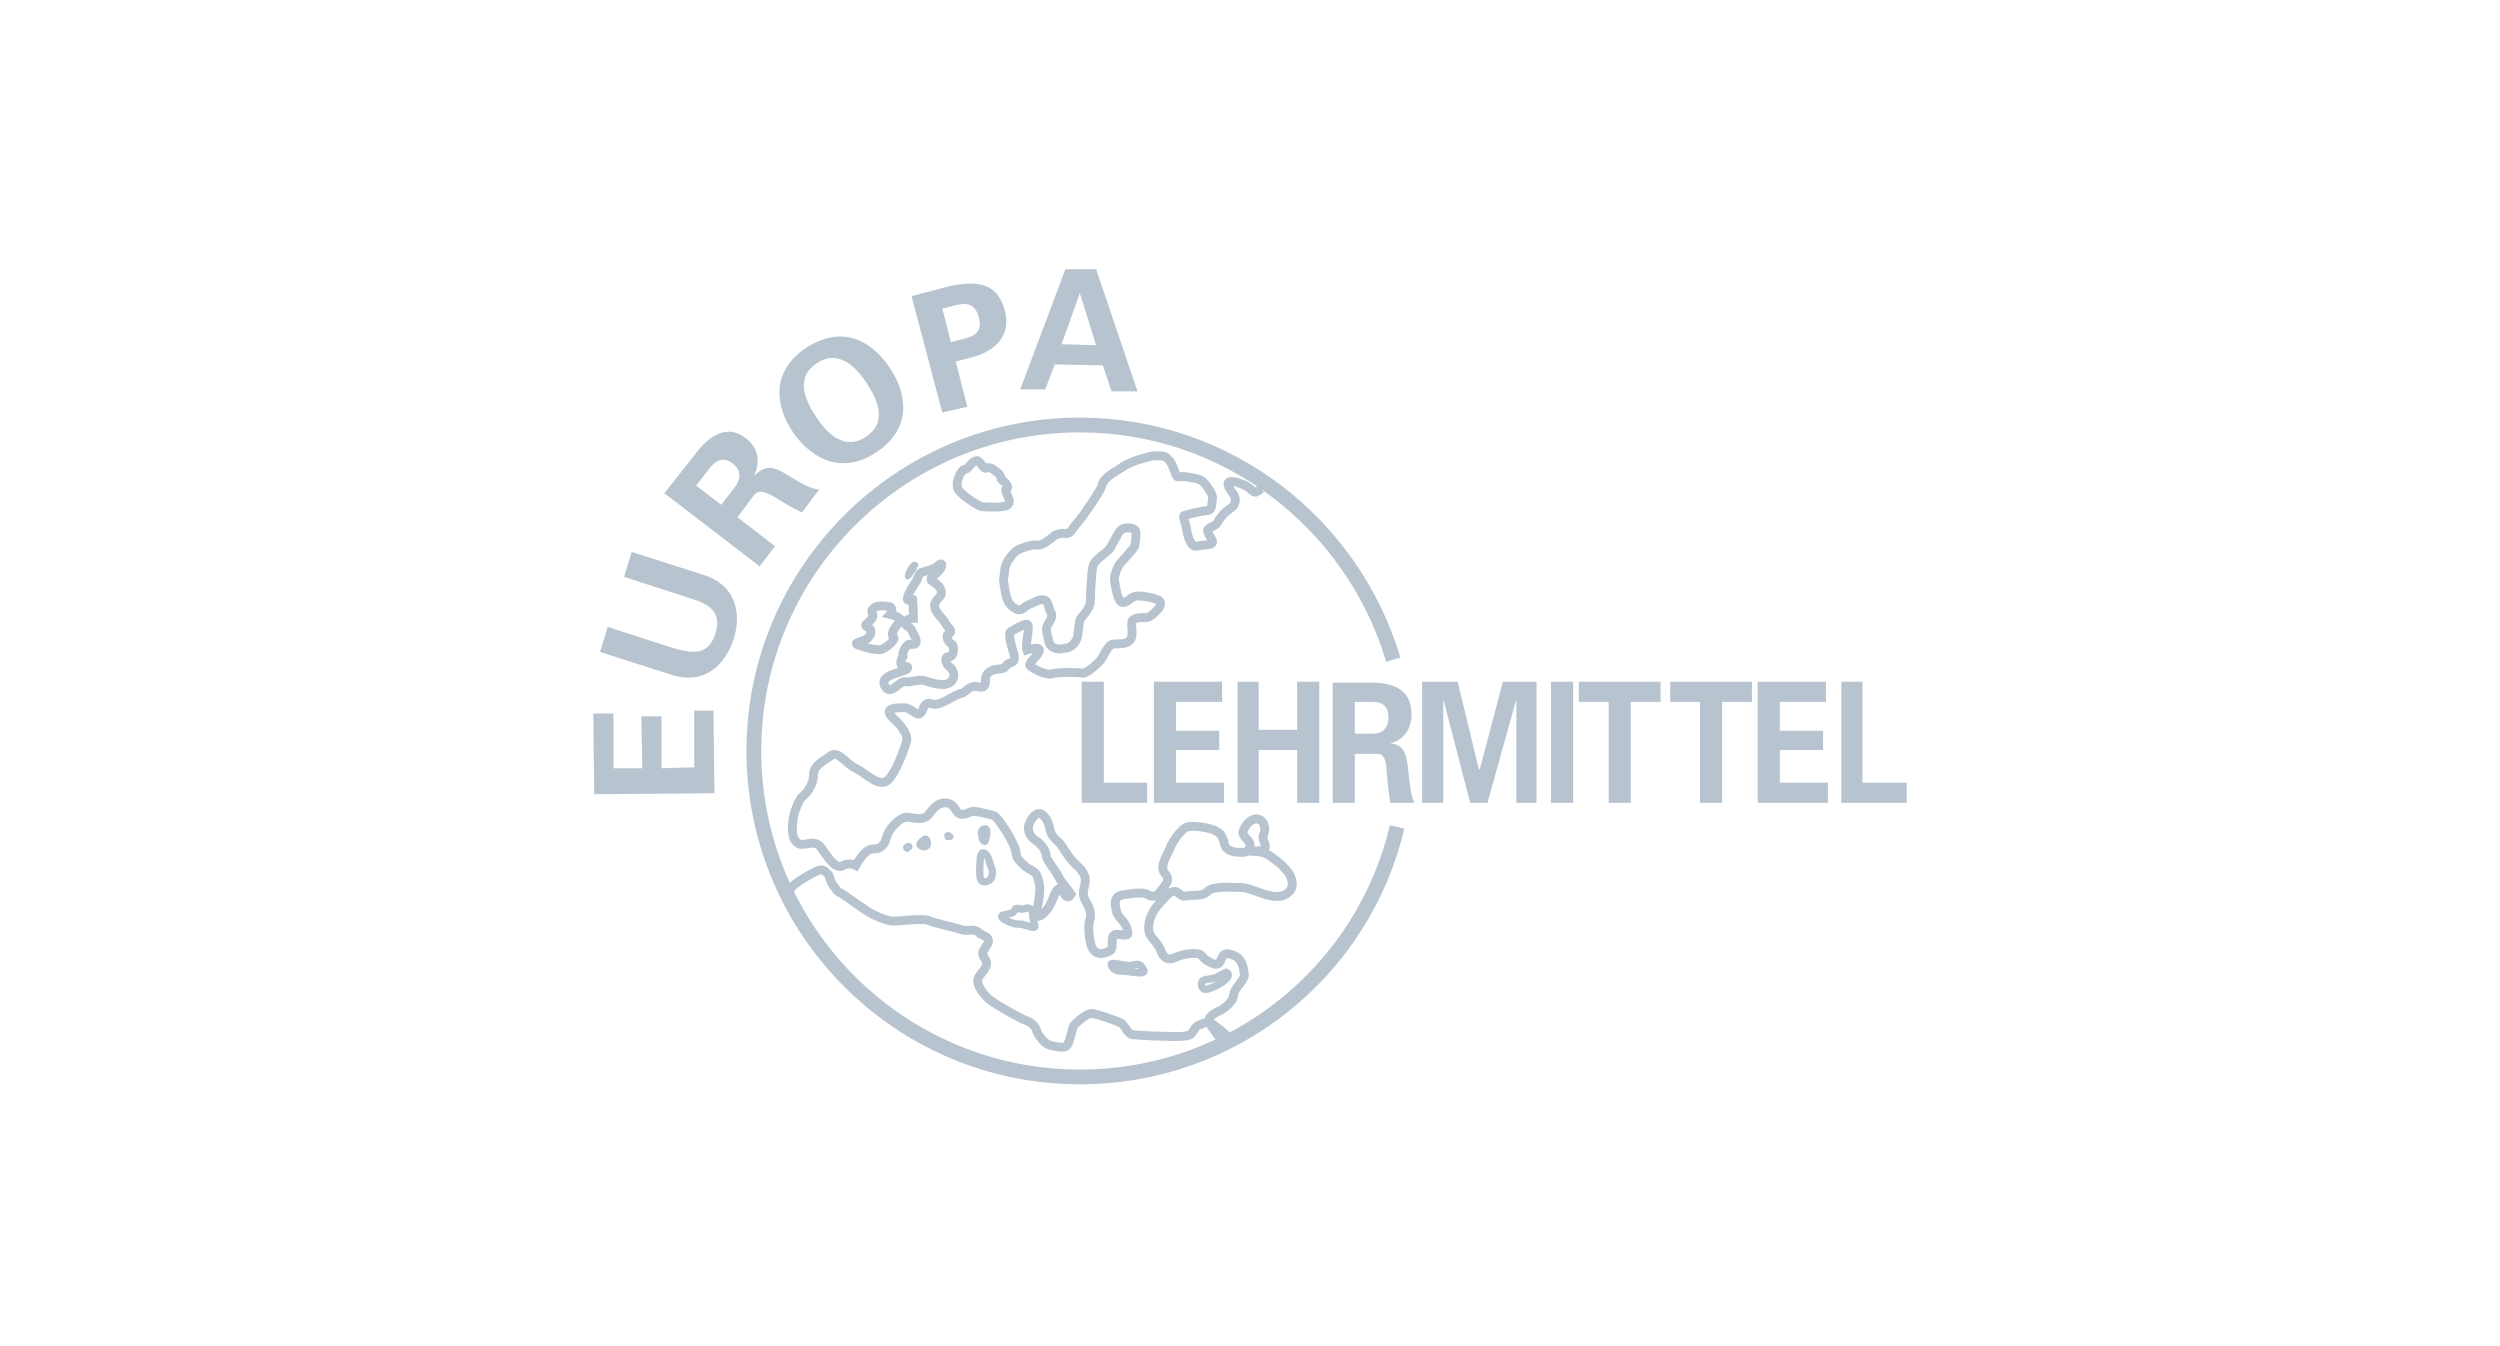 <?xml version="1.0" encoding="utf-8"?>
<!-- Generator: Adobe Illustrator 22.0.0, SVG Export Plug-In . SVG Version: 6.00 Build 0)  -->
<!DOCTYPE svg PUBLIC "-//W3C//DTD SVG 1.1//EN" "http://www.w3.org/Graphics/SVG/1.1/DTD/svg11.dtd">
<svg version="1.1" id="Ebene_1" xmlns="http://www.w3.org/2000/svg" xmlns:xlink="http://www.w3.org/1999/xlink" x="0px" y="0px"
	 viewBox="0 0 260 140" style="enable-background:new 0 0 260 140;" xml:space="preserve">
<style type="text/css">
	.st0{fill:#FFFFFF;}
	.st1{fill:none;stroke:#B7C4D0;stroke-width:1.539;stroke-miterlimit:3.864;}
	.st2{fill:#B7C4D0;}
	.st3{fill-rule:evenodd;clip-rule:evenodd;fill:#B7C4D0;}
	.st4{fill:none;stroke:#B7C4D0;stroke-width:0.923;stroke-linecap:square;stroke-miterlimit:3.864;}
	.st5{fill:none;stroke:#B7C4D0;stroke-width:0.77;stroke-linecap:square;stroke-miterlimit:3.864;}
	.st6{fill:#FFFFFF;stroke:#B7C4D0;stroke-width:0.539;stroke-linecap:square;stroke-miterlimit:3.864;}
	.st7{fill:#FFFFFF;stroke:#B7C4D0;stroke-width:0.539;stroke-linecap:round;stroke-miterlimit:3.864;}
</style>
<rect class="st0" width="260" height="140"/>
<g>
	<path class="st1" d="M145.3,86c-3.5,14.9-16.9,26-33,26c-18.7,0-33.9-15.2-33.9-33.9c0-18.7,15.2-33.9,33.9-33.9
		c15.4,0,28.4,10.3,32.6,24.4"/>
	<polygon class="st2" points="74.3,82.5 74.2,73.9 72.2,73.9 72.2,79.8 68.8,79.9 68.8,74.5 66.7,74.5 66.8,79.9 63.8,79.9 
		63.8,74.2 61.7,74.2 61.8,82.6 74.3,82.5 	"/>
	<path class="st2" d="M64.9,60l6.5,2.1c2,0.6,3.8,1.3,3,3.8c-0.8,2.5-2.7,2-4.7,1.4l-6.5-2.1l-0.8,2.6l7.5,2.4
		c3.2,1,5.4-0.8,6.4-3.7c0.9-2.9,0.1-5.7-3.1-6.7l-7.5-2.4L64.9,60L64.9,60z"/>
	<path class="st3" d="M72.4,50.5l1.4-1.8c0.7-0.9,1.5-1.2,2.4-0.5c0.9,0.7,0.9,1.6,0.2,2.5L75,52.5L72.4,50.5L72.4,50.5z M76.7,53.8
		l1.7-2.3c0.6-0.7,1.4-0.2,2,0.1c1,0.6,1.9,1.2,3,1.7l1.8-2.4c-0.9,0-2.1-0.8-2.8-1.2c-1.5-0.9-2.5-1.7-4-0.2l0,0
		c0.7-1.4,0.5-2.9-0.8-3.9c-2-1.6-3.9-0.2-5.2,1.5l-3.3,4.2l9.9,7.6l1.6-2.1L76.7,53.8L76.7,53.8z"/>
	<path class="st3" d="M91.2,47c3.4-2.3,3.4-5.7,1.3-8.8c-2.1-3.1-5.2-4.3-8.7-2c-3.4,2.3-3.4,5.7-1.3,8.8C84.6,48,87.8,49.3,91.2,47
		L91.2,47z M84.9,37.8c2.2-1.5,4,0.2,5.2,2c1.2,1.8,2.2,4.1,0,5.6c-2.2,1.5-4-0.2-5.2-2C83.7,41.6,82.7,39.3,84.9,37.8L84.9,37.8z"
		/>
	<path class="st3" d="M100.6,42.3l-1.2-4.7l1.9-0.5c2.7-0.8,3.8-2.6,3.2-4.8c-0.8-3.1-3.2-3.1-5.9-2.5l-3.8,1L98,42.9L100.6,42.3
		L100.6,42.3z M98,32.1c1.5-0.3,3.2-1.3,3.8,0.9c0.6,2.2-1.5,2.1-2.9,2.6L98,32.1L98,32.1z"/>
	<path class="st3" d="M108.7,40.5l1-2.6l5,0.1l0.9,2.7l2.7,0L114,28l-3.2,0l-4.7,12.5L108.7,40.5L108.7,40.5z M110.4,35.8l1.9-5.3
		l0,0l1.7,5.4L110.4,35.8L110.4,35.8z"/>
	<polygon class="st2" points="119.3,83.5 119.3,81.4 114.8,81.4 114.8,70.9 112.5,70.9 112.5,83.5 119.3,83.5 	"/>
	<polygon class="st2" points="120,83.5 127.3,83.5 127.3,81.4 122.3,81.4 122.3,78 126.8,78 126.8,76 122.3,76 122.3,73 127.1,73 
		127.1,70.9 120,70.9 120,83.5 	"/>
	<polygon class="st2" points="130.9,83.5 130.9,78 134.9,78 134.9,83.5 137.2,83.5 137.2,70.9 134.9,70.9 134.9,75.9 130.9,75.9 
		130.9,70.9 128.7,70.9 128.7,83.5 130.9,83.5 	"/>
	<path class="st3" d="M140.9,73h1.9c1,0,1.6,0.5,1.6,1.6c0,1.1-0.6,1.7-1.6,1.7h-1.9V73L140.9,73z M140.9,78.4h2.4
		c0.7,0,0.9,1,0.9,1.7c0.1,1.1,0.2,2.3,0.4,3.4h2.5c-0.4-0.7-0.5-2.2-0.6-3c-0.2-1.7-0.2-3-1.9-3.2v0c1.3-0.3,2.2-1.4,2.2-3
		c0-2.6-1.9-3.2-3.7-3.3h-4.5v12.5h2.3V78.4L140.9,78.4z"/>
	<polygon class="st2" points="157.7,72.7 157.7,72.7 157.7,83.5 159.8,83.5 159.8,70.9 156.3,70.9 153.9,80 153.8,80 151.6,70.9 
		147.9,70.9 147.9,83.5 150.1,83.5 150.1,72.7 150.1,72.7 152.9,83.5 154.7,83.5 157.7,72.7 	"/>
	<polygon class="st2" points="163.6,70.9 161.3,70.9 161.3,83.5 163.6,83.5 163.6,70.9 	"/>
	<polygon class="st2" points="164.2,73 167.3,73 167.3,83.5 169.6,83.5 169.6,73 172.7,73 172.7,70.9 164.2,70.9 164.2,73 	"/>
	<polygon class="st2" points="173.7,73 176.8,73 176.8,83.5 179.1,83.5 179.1,73 182.2,73 182.2,70.9 173.7,70.9 173.7,73 	"/>
	<polygon class="st2" points="182.8,83.5 190.1,83.5 190.1,81.4 185.1,81.4 185.1,78 189.6,78 189.6,76 185.1,76 185.1,73 189.9,73 
		189.9,70.9 182.8,70.9 182.8,83.5 	"/>
	<polygon class="st2" points="198.3,83.5 198.3,81.4 193.7,81.4 193.7,70.9 191.5,70.9 191.5,83.5 198.3,83.5 	"/>
	<path class="st4" d="M97.6,58.8c-0.4,0.4-1.3,0.6-1.7,0.7c-0.4,0.1-0.4,0.7-0.7,1.1c-0.3,0.4-1.2,1.9-0.7,1.8
		c0.6-0.1,0.4-0.2,0.4,0.2c0.1,0.4,0.1,1.7,0.1,1.7s-0.7,0-0.8,0.4c-0.2,0.4,0.4,0.4,0.6,0.8c0.2,0.5,0.8,1.3,0.3,1.5
		c-0.6,0.1-0.5-0.2-0.9,0.3c-0.4,0.5-0.3,1-0.3,1s-0.3,0.4-0.2,0.8c0.1,0.4,0.8,0,0.7,0.4c-0.1,0.4-3,0.6-2.4,1.8
		c0.6,1.2,1.5-0.5,2.1-0.4c0.6,0.1,1.5-0.3,2.1-0.1c0.6,0.2,2.1,0.7,2.7,0.1c0.6-0.6,0.2-1.3-0.2-1.6c-0.4-0.3-0.5-1.1,0-1
		c0.5,0.1,0.6-1.1,0.3-1.3c-0.3-0.1-0.8-0.9-0.3-1.1c0.5-0.3-0.2-0.7-0.4-1.1c-0.2-0.5-1.1-1.1-1.1-1.8c0-0.7,0.8-0.9,0.7-1.4
		c0-0.6-0.7-1-1-1.2c-0.3-0.3,0.4-0.6,0.8-1.1C98.1,58.8,98,58.4,97.6,58.8L97.6,58.8z M92.5,63.1c-0.6-0.1-1.3-0.2-1.7,0.2
		c-0.4,0.4,0.2,0.5-0.1,1c-0.3,0.5-1,0.7-0.5,0.9c0.5,0.2,0.5,0.7,0.1,1.1c-0.4,0.5-1.8,0.5-1,0.8c0.8,0.3,2.1,0.6,2.5,0.4
		c0.4-0.2,1.5-1,1.1-1.3c-0.4-0.3,0.4-1.2,0.7-1.6c0.3-0.4-1-0.7-1-0.7S93,63.2,92.5,63.1L92.5,63.1z"/>
	<path class="st5" d="M117.7,100.4c-0.8,0.1-2.4-0.5-2.1,0c0.2,0.6,0.8,0.6,1.3,0.6c0.5,0,2.5,0.5,2-0.2
		C118.6,100.3,118.5,100.2,117.7,100.4L117.7,100.4z M107.4,94.9c0,0-0.2-0.7-0.8-0.4c-0.6,0.2-0.9-0.3-1.1,0.2
		c-0.2,0.5-1.5,0.3-1.3,0.7c0.3,0.4,1.5,0.8,1.9,0.7c0.4,0,1.8,0.7,1.5,0.1C107.4,95.5,107.4,94.9,107.4,94.9L107.4,94.9z"/>
	<path class="st4" d="M130.8,51.1c-0.4,0.3-0.6-0.2-1.1-0.5c-0.5-0.3-1.4-0.6-1.8-0.5c-0.4,0.1-0.1,0.7,0.3,1.2
		c0.4,0.5,0.3,0.9,0.1,1.3c-0.3,0.3-0.7,0.5-1,0.8c-0.2,0.3-0.5,0.5-0.7,1c-0.1,0.2-0.9,0.5-1,0.7c-0.1,0.3,0.5,1,0.5,1.2
		c0.1,0.5-1,0.3-1.6,0.5c-0.6,0.2-1-1-1.1-1.8c-0.1-0.7-0.5-1.4-0.2-1.4c0.3-0.1,1.9-0.5,2.4-0.5c0.5-0.1,0.4-0.7,0.5-1.2
		c0.1-0.5-0.5-1.2-0.8-1.6s-0.7-0.5-1.3-0.6c-0.5-0.1-1-0.2-1.4-0.1c-0.4,0.1-0.4-0.9-0.9-1.6c-0.5-0.6-0.6-0.6-1.4-0.6
		s-1,0.2-1.5,0.3c-0.5,0.1-1.2,0.4-1.6,0.6c-0.4,0.2-1.1,0.7-1.6,1c-0.5,0.3-1,0.9-1,1.2c0,0.3-2,3.3-2.5,3.8
		c-0.5,0.5-0.7,1.2-1.2,1.2c-0.4-0.1-0.9,0-1.2,0.2c-0.3,0.2-1.2,1-1.7,1c-0.5-0.1-1.1,0.1-1.7,0.3c-0.6,0.2-0.9,0.5-1.4,1.2
		c-0.5,0.7-0.4,1.4-0.5,1.8c-0.1,0.4,0.1,1.2,0.2,1.8c0.1,0.5,0.3,1.1,1,1.5c0.7,0.4,0.9-0.3,1.6-0.5c0.7-0.3,0.9-0.5,1.4-0.4
		c0.5,0.1,0.4,0.9,0.7,1.3c0.3,0.4-0.2,1-0.4,1.4s0.1,1.2,0.2,1.7c0.1,0.5,0.7,0.7,1.1,0.7c0.4-0.1,0.7,0,1.2-0.3
		c0.4-0.3,0.7-0.8,0.7-1.3c0.1-0.5,0.1-1.3,0.3-1.6c0.3-0.3,1-1.2,1-1.7c0-0.5,0.1-3.3,0.3-3.8c0.1-0.5,1.3-1.3,1.6-1.6
		c0.3-0.3,0.8-1.5,1.2-2c0.4-0.5,1.5-0.3,1.6,0c0.1,0.3,0,1.2-0.1,1.6c-0.1,0.3-1.1,1.3-1.5,1.8c-0.4,0.5-0.6,1.3-0.6,1.6
		c0,0.3,0.3,2.2,0.7,2.4c0.4,0.3,1-0.5,1.5-0.6c0.5-0.1,2.6,0.2,2.6,0.7c0.1,0.5-1,1.4-1.3,1.5c-0.3,0.1-1.2-0.1-1.6,0.3
		c-0.3,0.4,0.2,1.6-0.3,2.1c-0.5,0.5-1.3,0.3-1.8,0.4c-0.5,0.1-1,1.4-1.2,1.6c-0.2,0.3-1.6,1.6-2,1.4c-0.5-0.1-2.7-0.1-3.2,0.1
		c-0.5,0.1-1.9-0.5-2.2-0.9c-0.2-0.2,1-1.1,1-1.6c0-0.4-1.3,0-1.3,0c-0.2-0.6,0.3-2.2,0.1-2.6c-0.1-0.3-1.1,0.3-1.8,0.7
		c-0.4,0.2,0.4,2.3,0.4,2.6c0,0.9-0.6,0.4-0.9,1c-0.3,0.5-1.4,0-2,0.9c-0.2,0.3,0,1-0.3,1.2c-0.2,0.2-0.7-0.1-1.1,0
		c-0.5,0.1-0.9,0.7-1.2,0.7c-0.9,0.2-2.2,1.4-3.1,1.1c-0.9-0.3-0.8,0.7-1.2,1c-0.4,0.3-0.9-0.6-1.7-0.6c-0.7,0-2.2,0-1.2,1
		c1,0.9,1.6,1.8,1.5,2.4c-0.1,0.6-1.3,3.9-2.2,4.3c-0.9,0.4-2.1-0.9-3.1-1.4c-1.1-0.5-1.8-1.9-2.6-1.3c-0.8,0.6-1.8,1-1.8,2
		c0,1-0.7,1.9-1.1,2.2c-0.4,0.3-0.9,1.6-1,2.3c-0.1,0.7-0.2,1.8,0.2,2.3c0.4,0.6,0.8,0.4,1.6,0.3c0.7-0.1,1,0.3,1.2,0.6
		c0.5,0.7,1.3,2,2,1.8C88.3,89.6,89,90,89,90s0.6-1.1,1.2-1.5c0.5-0.4,1,0,1.5-0.5c0.4-0.4,0.3-0.4,0.6-1.2c0.3-0.8,1.5-2,2.2-1.8
		c0.7,0.1,1.5,0.3,2-0.2c0.4-0.5,1-1.4,1.9-1.3c1,0.1,0.9,1.1,1.6,1.2c0.7,0,0.8-0.4,1.5-0.3c0.7,0.1,1.3,0.3,1.8,0.4
		c0.5,0.1,2.2,2.9,2.3,3.6c0.2,0.6-0.1,0.6,0.7,1.4c0.8,0.8,1.4,0.7,1.6,1.4c0.2,0.8,0.3,0.7,0.2,1.9c-0.1,1.2-0.8,2.8,0.3,2
		c1.1-0.9,1.1-2.1,1.6-2.6c0.5-0.5,0.8,1.5,1.4,0.5c-0.4-0.6-1-1.2-1.3-1.8c-0.3-0.7-1.3-1.7-1.3-2.3c-0.1-0.6-0.6-1.2-1.1-1.5
		c-0.5-0.3-0.9-1-0.7-1.6c0.2-0.6,0.8-1.5,1.4-1.1c1,0.9,0.5,1.7,1.3,2.5c0.8,0.8,0.3,0.2,1.2,1.5c0.8,1.3,1.6,1.5,1.9,2.4
		c0.3,0.9-0.5,1.6,0.1,2.6c0.6,1,0.5,1.3,0.5,1.8c-0.4,0.9,0,2.8,0.2,3.1c0.4,0.7,1,0.7,1.8,0.3c0.5-0.2,0.1-1.3,0.4-1.6
		c0.3-0.4,1.6,0.3,1.5-0.3c-0.1-1.2-1.1-1.5-1.2-2.3c-0.2-0.8-0.2-1.4,0.5-1.6c0.6-0.1,2.1-0.4,2.7-0.1c0.6,0.4,1,0.2,1.4-0.3
		c0.4-0.6,1.1-1.1,0.5-1.8c-0.7-0.7,0.2-2,0.4-2.5c0.2-0.7,1.3-2.3,1.9-2.4c0.7-0.2,2.5,0.1,3.1,0.5c0.5,0.3,0.6,0.8,0.7,1.1
		c0.1,0.7,0.6,0.9,1.1,1c1,0.1,1.5,0.1,1.6-0.6c0.1-0.7-0.9-0.9-0.7-1.6c0.3-0.8,1-1.4,1.6-1.2c0.6,0.2,0.8,1,0.5,1.6
		c-0.3,0.7,1,1.6-0.7,1.7c-1.6,0.2,0.4-0.3,1.5,0.6c1,0.8,0.8,0.5,1.4,1.2c0.7,0.6,1.1,1.8,0.5,2.4c-1.3,1.4-3.7-0.4-5-0.4
		c-1.2,0-2.9-0.2-3.5,0.4c-0.6,0.6-1.4,0.3-2.4,0.5c-0.3,0.1-0.7-0.5-1-0.5c-0.6,0-0.9,0.5-1.3,0.9c-0.3,0.3-1.7,1.7-1.4,3.3
		c0.1,0.6,0.9,1.1,1.2,1.9c0.3,0.8,0.7,1.2,1.7,0.7c0.8-0.3,1.6-0.4,2.2-0.3c0.6,0.1,0.3,0.5,1.5,1c1.2,0.5,0.6-1.2,1.7-1
		c1.1,0.2,1.5,0.9,1.6,2.1c0.1,0.7-1,1.3-1.1,2.2c-0.1,0.9-1.4,1.6-1.4,1.6s-1.7,0.6-1,1.5c0.6,0.9,1.1,1.5,1.1,1.5 M103.8,49.2
		c-0.5-0.4-0.8-0.7-1.3-0.5c-0.2,0.1-0.6-0.8-0.9-0.8c-0.5,0-0.9,0.9-1.2,0.9c-0.4-0.1-1.2,1.5-0.7,2.2c0.5,0.6,2.1,1.7,2.5,1.7
		c0.4,0,2.5,0.2,2.7-0.3c0.3-0.5-0.6-1.4-0.2-1.6c0.4-0.2-0.6-1-0.6-1S104.2,49.6,103.8,49.2L103.8,49.2z"/>
	<path class="st5" d="M126.6,101.6c-0.7,0.4-1.9,0-1.6,1c0.2,0.6,1,0.1,1.5-0.1c0.4-0.2,1.8-1,1-1.4
		C127.5,101.1,127,101.4,126.6,101.6L126.6,101.6z M102.2,88.7c-0.2,0-0.3,0.7-0.3,1.5c0,0.7-0.1,1.6,0.6,1.5
		c0.8-0.1,0.8-1.1,0.6-1.5C102.9,89.8,102.8,88.7,102.2,88.7L102.2,88.7z M102.4,87.5c0.1,0,0.1-0.3,0.2-0.6c0-0.3,0.1-0.7-0.2-0.7
		c-0.3,0-0.4,0.5-0.3,0.6C102.1,87,102.2,87.5,102.4,87.5L102.4,87.5z M96.3,88c-0.2,0.1-0.4,0.1-0.6-0.1c-0.1-0.2,0.1-0.2,0.2-0.4
		c0.2-0.1,0.3-0.3,0.4-0.2C96.5,87.6,96.5,87.9,96.3,88L96.3,88z"/>
	<path class="st6" d="M98.6,86.8c0.1,0,0.2,0.1,0.3,0.2c0,0.1-0.1,0.1-0.2,0.1c-0.1,0-0.2,0.1-0.2-0.1
		C98.4,86.9,98.5,86.8,98.6,86.8L98.6,86.8z M94.3,88c0.1-0.1,0.3-0.1,0.3,0c0.1,0.1,0,0.1-0.1,0.2c-0.1,0.1-0.1,0.2-0.2,0.1
		C94.1,88.2,94.2,88,94.3,88L94.3,88z"/>
	<path class="st4" d="M82.3,92.3c0.5-0.6,2.5-1.7,2.9-1.8c0.4-0.1,0.6,0.1,1,0.5c0.1,0.2,0.1,0.6,0.4,1c0.5,0.7,0.5,0.7,0.7,0.8
		c0.3,0.1,2,1.4,2.8,1.9c0.7,0.5,2.2,1.1,2.8,1.1s3-0.3,3.6-0.1c0.6,0.3,2.7,0.7,3.5,1c0.7,0.2,1.3-0.2,1.8,0.3
		c0.3,0.3,0.9,0.3,1,0.8c0.1,0.3-0.6,1-0.6,1.3c-0.1,0.3,0.5,0.8,0.4,1.2c-0.1,0.6-0.8,1.1-0.9,1.5c-0.2,0.7,0.8,1.9,1.4,2.3
		c0.5,0.4,3,1.8,3.5,2c0.5,0.1,1.2,0.7,1.2,1.1c0.1,0.3,0.7,1.3,1.4,1.5c0.7,0.2,1.4,0.3,1.7,0.1c0.3-0.2,0.6-1.7,0.7-2
		c0.1-0.3,1.4-1.4,1.9-1.4c0.5,0,2.7,0.8,3.1,1c0.3,0.1,0.7,1.2,1.2,1.2c0.5,0.1,3.7,0.2,4.2,0.2c0.5,0,1.5,0,1.8-0.2
		c0.3-0.2,0.5-0.9,0.9-1c0.3-0.1,1-0.5,1.4-0.1c0.4,0.3,1.5,1.1,1.5,1.3"/>
	<path class="st7" d="M94.4,60c0.1,0,1-1.3,0.8-1.3C94.9,58.5,94.2,59.9,94.4,60L94.4,60z"/>
</g>
</svg>
